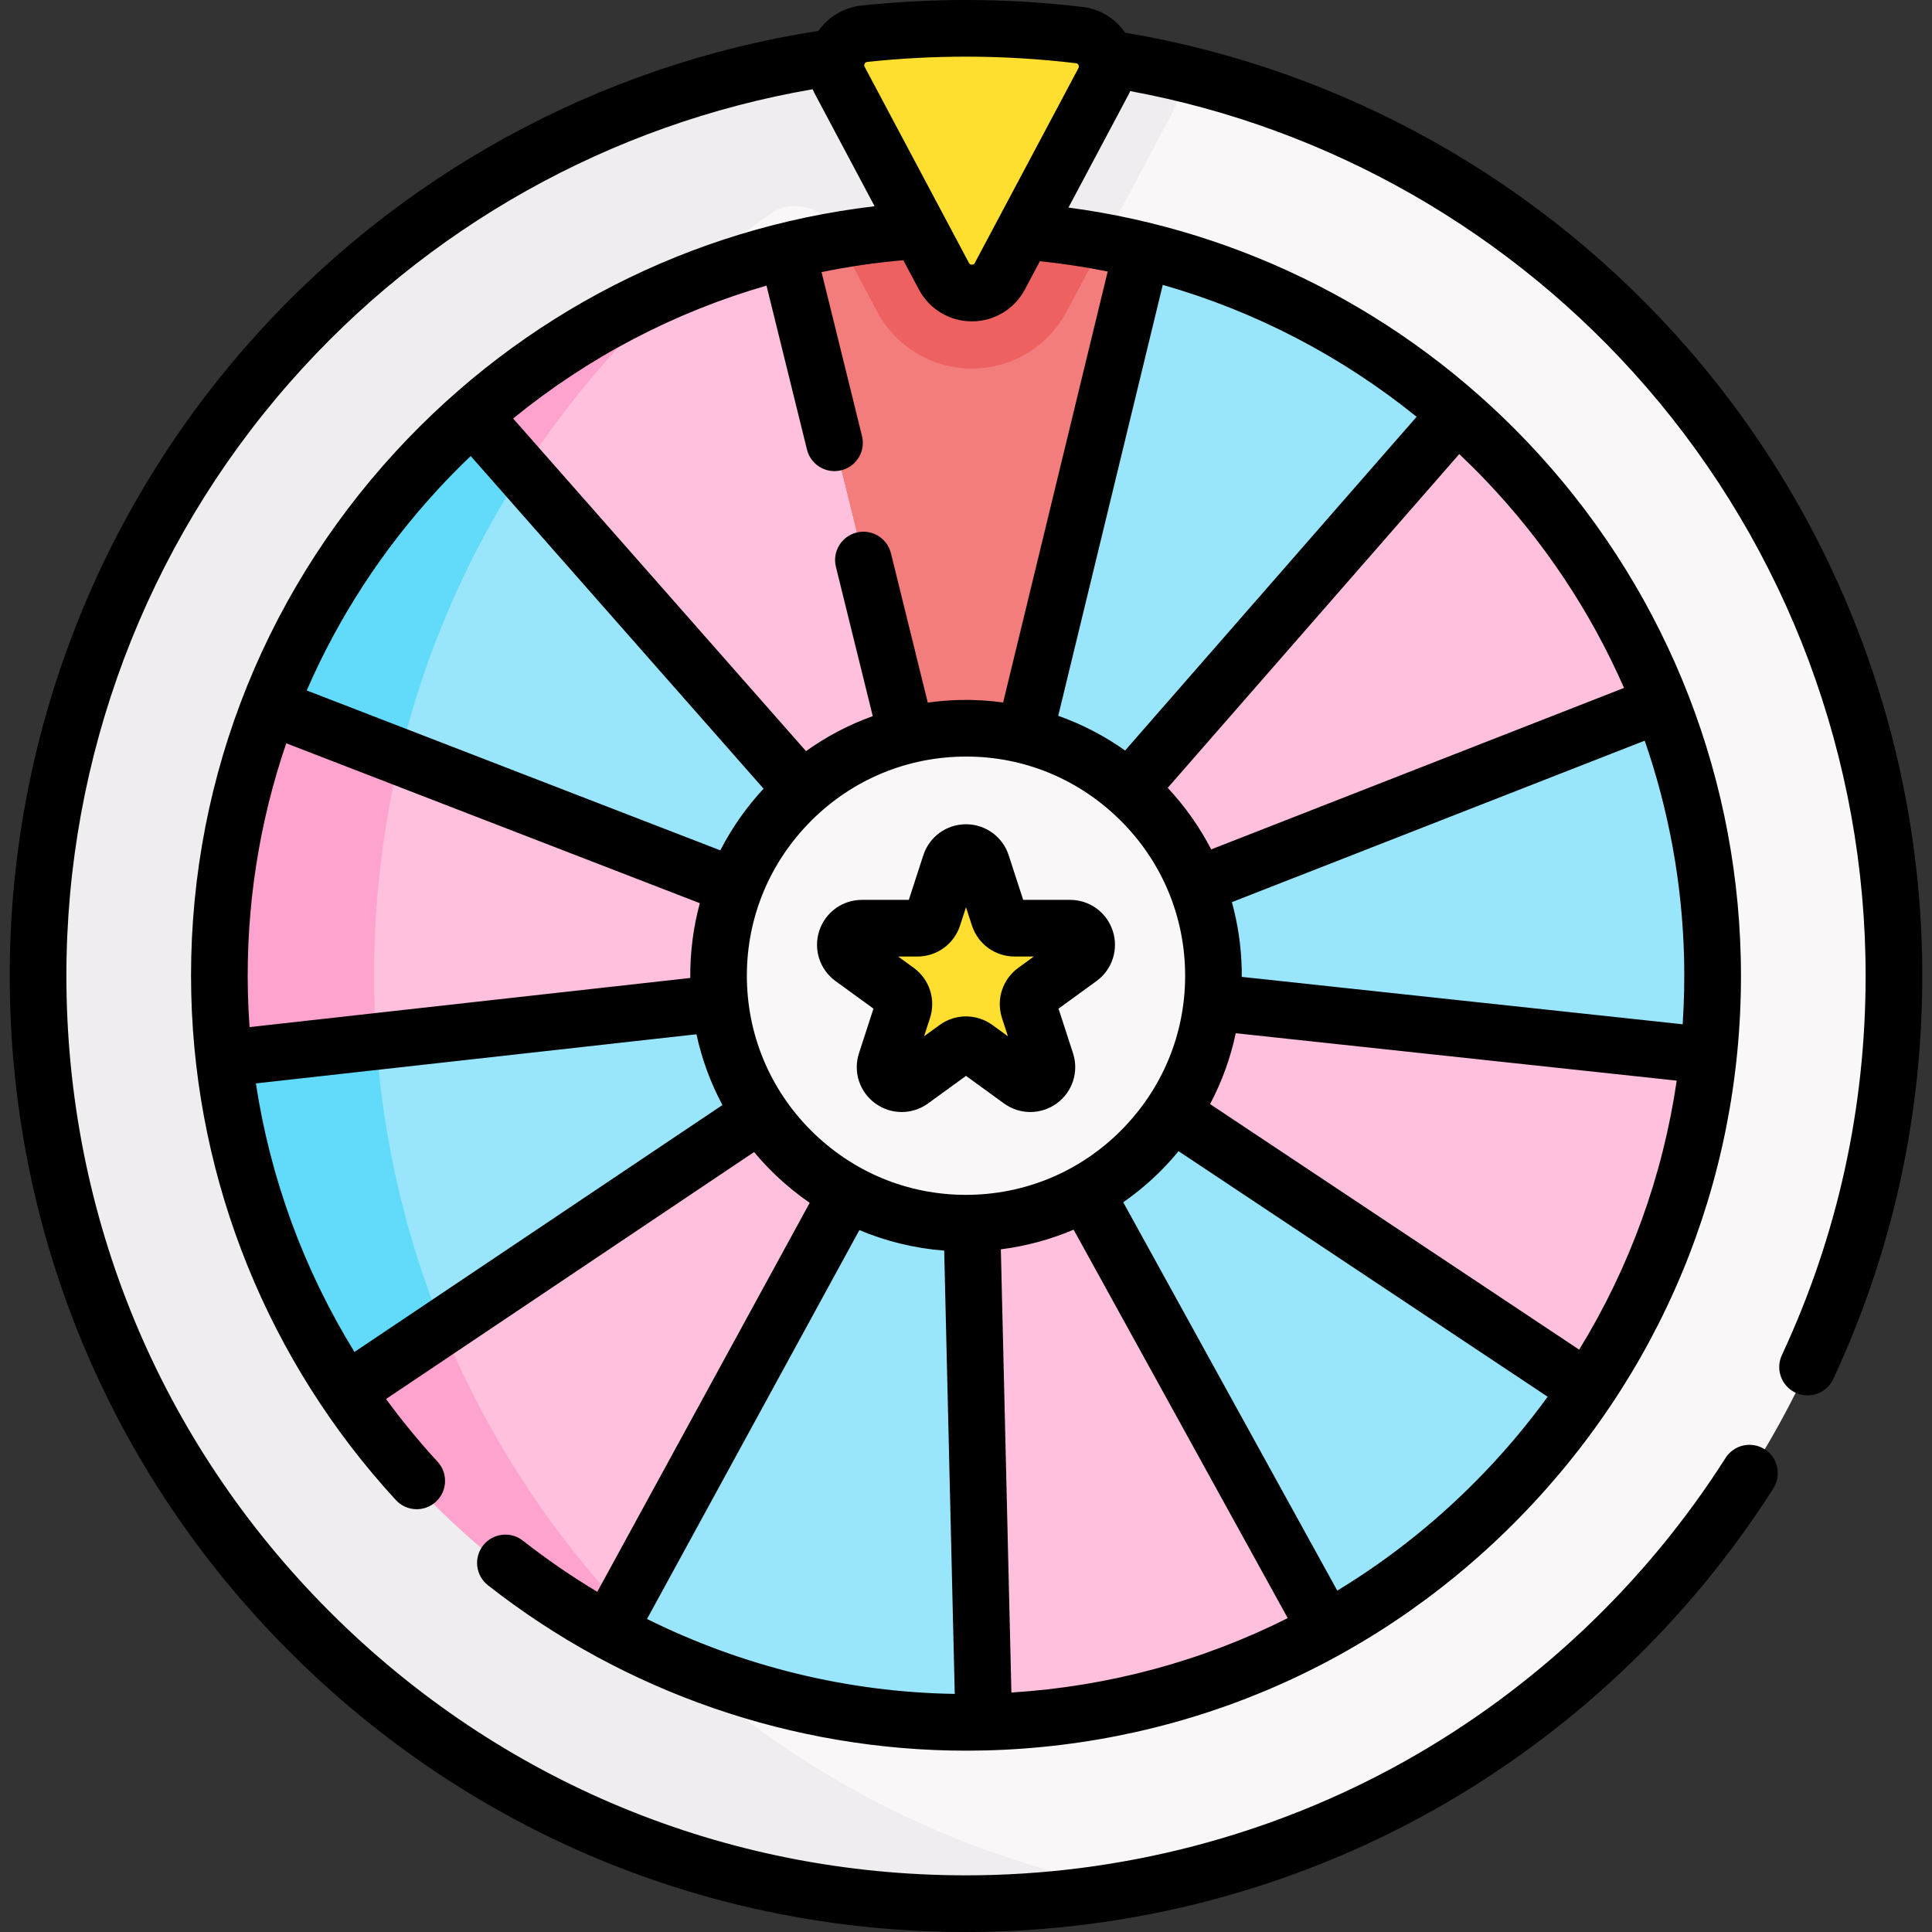 <svg id="Capa_1" enable-background="new 0 0 511.434 511.434" height="512" viewBox="0 0 511.434 511.434" width="512" xmlns="http://www.w3.org/2000/svg"><rect x="0" y="0" width="511.434" height="511.434" fill="#333333" stroke="none"/><g><path d="m255.217 504.435c-65.748 0-127.561-25.604-174.051-72.095-46.492-46.49-72.095-108.303-72.095-174.051s25.603-127.56 72.095-174.051c46.491-46.491 108.303-72.095 174.051-72.095s127.561 25.604 174.051 72.095c46.491 46.49 72.095 108.303 72.095 174.051s-25.604 127.561-72.095 174.051c-46.491 46.491-108.303 72.095-174.051 72.095z" fill="#f9f7f8"/><g id="XMLID_289_"><g><path d="m385.857 109.309-.12.13-86.92 99.51-41.54 49.34 13.89-63.66 31.15-128.41.11-.42c31.42 7.68 59.89 22.85 83.43 43.51z" fill="#99e6fc"/><path d="m220.519 60.521 11.416 21.462c4.702 8.84 13.554 14.907 23.547 15.528 11.209.697 21.632-5.187 26.85-14.998l27.43-51.57c2-3.761 3.089-7.858 3.285-11.989-5.486-1.315-11.034-2.42-16.599-3.497-.064-.012-.128-.023-.192-.031l-28.906-3.746-6.914.523c-1.737-.036-3.477-.06-5.22-.06-65.748 0-127.561 25.604-174.051 72.095-46.491 46.491-72.094 108.303-72.094 174.051s25.603 127.561 72.095 174.051c46.491 46.491 108.303 72.095 174.051 72.095 15.25 0 30.328-1.385 45.012-4.081-48.625-8.927-93.42-32.306-129.128-68.014-46.491-46.49-72.095-108.303-72.095-174.051s25.604-127.561 72.095-174.051c10.253-10.253 21.257-19.479 32.882-27.642 5.582-3.921 13.333-2.098 16.536 3.925z" fill="#efedef"/><path d="m260.417 455.879.02.5c-1.73.04-3.47.06-5.22.06-34.26 0-66.48-8.69-94.59-24l.37-.68 63.32-115.97 29.79-55.43 3.17-2.07v65.49z" fill="#99e6fc"/><path d="m171.101 432.34c-2.269-2.269-4.472-4.584-6.641-6.925l-3.464 6.344-.37.68c6.794 3.7 13.841 7.019 21.087 9.917-3.615-3.218-7.161-6.565-10.612-10.016z" fill="#62dbfb"/><path d="m302.427 65.799-.11.42-31.15 128.41-13.89 63.66-17.26-63.6-31.65-128.29-.16-.65c15.07-3.67 30.81-5.61 47.01-5.61 16.27 0 32.08 1.96 47.21 5.66z" fill="#f37c7c"/><path d="m255.217 60.139c-11.387 0-22.54.978-33.399 2.822l10.399 19.551c4.939 9.286 14.541 15.054 25.058 15.054 10.518 0 20.119-5.768 25.058-15.054l10.041-18.878c-12.037-2.285-24.454-3.495-37.157-3.495z" fill="#ee6161"/><path d="m453.367 258.289c0 7.14-.38 14.19-1.11 21.13h-.03l-131.37-14.13-63.58-7 59.45-23.86 123.06-48.14.08-.03c8.72 22.33 13.5 46.62 13.5 72.03z" fill="#99e6fc"/><path d="m255.087 258.529-.98 1.83-52.79 34.43-109.72 73.63-.78.52c-17.44-25.86-28.94-56.05-32.54-88.64l1.01-.11 131.32-14.64z" fill="#99e6fc"/><path d="m91.597 368.419 25.525-17.129c-9.741-23.89-15.681-49.338-17.503-75.597l-40.332 4.496-1.01.11c3.6 32.59 15.1 62.78 32.54 88.64z" fill="#62dbfb"/><path d="m420.267 367.769.09.06c-17.55 26.41-41.27 48.36-69.09 63.82l-.15-.27-63.78-115.72-30.06-57.37 52.98 36.29z" fill="#99e6fc"/><path d="m212.427 209.119 44.85 49.17-62.66-23.62-123.25-47.65-.95-.37c11.64-30 30.37-56.46 54.14-77.32l.55.62z" fill="#99e6fc"/><path d="m138.233 124.856-13.126-14.907-.55-.62c-23.77 20.86-42.5 47.32-54.14 77.32l.95.37 34.476 13.329c6.444-26.83 17.365-52.294 32.39-75.492z" fill="#62dbfb"/><g fill="#fec0dd"><path d="m439.867 186.259-.08.03-123.06 48.14-59.45 23.86 41.54-49.34 86.92-99.51.12-.13c23.68 20.78 42.36 47.11 54.01 76.95z"/><path d="m452.227 279.419h.03c-3.44 32.45-14.72 62.57-31.9 88.41l-.09-.06-110.01-73.19-52.98-36.29 63.58 7z"/><path d="m351.117 431.379.15.27c-27.03 15-57.93 23.87-90.83 24.73l-.02-.5-3.14-132.1v-65.49l30.06 57.37z"/></g><path d="m254.107 260.359-29.79 55.43-63.32 115.97-.37.68c-28.06-15.27-52.02-37.13-69.81-63.5l.78-.52 109.72-73.63z" fill="#f37c7c"/><path d="m254.107 260.359-29.79 55.43-63.32 115.97-.37.68c-28.06-15.27-52.02-37.13-69.81-63.5l.78-.52 109.72-73.63z" fill="#fec0dd"/><path d="m160.627 432.439.37-.68 3.464-6.344c-20.364-21.975-36.297-47.045-47.339-74.125l-25.525 17.129-.78.52c17.79 26.37 41.75 48.23 69.81 63.5z" fill="#fea3ce"/><path d="m194.617 234.669 62.66 23.62-2.19.24-64.48 7.02-131.32 14.64-1.01.11c-.8-7.22-1.21-14.57-1.21-22.01 0-25.26 4.73-49.42 13.35-71.64l.95.37z" fill="#fec0dd"/><path d="m99.007 258.289c0-19.775 2.333-39.188 6.837-57.941l-34.476-13.329-.95-.37c-8.62 22.22-13.35 46.38-13.35 71.64 0 7.44.41 14.79 1.21 22.01l1.01-.11 40.332-4.496c-.402-5.766-.613-11.568-.613-17.404z" fill="#fea3ce"/><path d="m240.017 194.689 17.26 63.6-44.85-49.17-87.32-99.17-.55-.62c23.59-20.72 52.15-35.91 83.65-43.58l.16.65z" fill="#fec0dd"/><path d="m125.107 109.949 13.126 14.907c9.39-14.497 20.366-28.116 32.869-40.618 3.448-3.448 7.016-6.806 10.628-10.022-21.071 8.426-40.398 20.379-57.172 35.113z" fill="#fea3ce"/></g></g><g><path d="m222.265 21.213 27.609 51.908c3.153 5.928 11.648 5.928 14.801 0l27.43-51.571c2.755-5.18-.521-11.556-6.347-12.255-9.85-1.181-19.873-1.796-30.041-1.796-9.089 0-18.064.488-26.902 1.434-5.921.634-9.346 7.023-6.55 12.28z" fill="#fedf30"/><ellipse cx="255.717" cy="258.289" fill="#f9f7f8" rx="65.511" ry="65.511" transform="matrix(1 -.024 .024 1 -6.069 6.154)"/><path d="m259.886 228.723 4.535 13.957c.587 1.806 2.27 3.029 4.17 3.029h14.675c4.247 0 6.013 5.435 2.577 7.931l-11.873 8.626c-1.537 1.116-2.18 3.095-1.593 4.902l4.535 13.957c1.312 4.039-3.311 7.398-6.746 4.902l-11.873-8.626c-1.537-1.116-3.617-1.116-5.154 0l-11.873 8.626c-3.436 2.496-8.059-.862-6.746-4.902l4.535-13.957c.587-1.806-.056-3.785-1.593-4.902l-11.873-8.626c-3.436-2.496-1.67-7.931 2.577-7.931h14.675c1.899 0 3.583-1.223 4.17-3.029l4.535-13.957c1.314-4.039 7.028-4.039 8.34 0z" fill="#fedf30"/></g><g><path d="m447.021 92.5c-38.605-44.509-91.461-74.174-149.195-83.851-2.556-3.753-6.616-6.253-11.175-6.8-10.228-1.227-20.636-1.849-30.934-1.849-9.232 0-18.552.497-27.701 1.477-4.616.494-8.738 2.954-11.358 6.697-58.431 9.061-112.026 38.504-151.276 83.225-40.504 46.149-62.81 105.419-62.81 166.891 0 67.617 26.332 131.188 74.145 179 47.813 47.813 111.383 74.145 179 74.145 43.359 0 86.144-11.152 123.729-32.252 36.428-20.449 67.547-49.907 89.994-85.188 2.224-3.495 1.193-8.131-2.302-10.354-3.496-2.225-8.131-1.192-10.354 2.302-21.123 33.199-50.405 60.919-84.682 80.16-35.348 19.844-75.594 30.332-116.387 30.332-63.611 0-123.415-24.771-168.394-69.751s-69.749-104.785-69.749-168.395c0-57.829 20.983-113.584 59.084-156.995 36.065-41.093 84.996-68.471 138.458-77.667.163.374.336.744.529 1.108v.001l15.883 29.86c-48.578 5.721-93.222 28.484-126.715 64.874-36.208 39.339-55.449 90.372-54.181 143.698 1.183 49.714 20.419 97.276 54.167 133.927 1.479 1.606 3.496 2.42 5.519 2.42 1.816 0 3.637-.655 5.078-1.982 3.047-2.806 3.243-7.551.437-10.598-4.877-5.296-9.426-10.839-13.637-16.596l97.427-65.376c1.785 2.136 3.687 4.194 5.732 6.144 2.827 2.696 5.838 5.124 8.987 7.304l-56.229 102.971c-6.816-4.083-13.396-8.598-19.687-13.541-3.256-2.557-7.972-1.993-10.531 1.264s-1.993 7.972 1.264 10.531c36.066 28.339 80.853 43.799 126.611 43.799 1.607 0 3.216-.02 4.826-.058 54.697-1.302 105.667-23.882 143.523-63.582s57.987-91.687 56.686-146.383c-1.215-51.081-21.349-99.605-56.692-136.635-32.47-34.018-75.184-55.708-121.274-61.833l15.888-29.872c.167-.313.32-.631.464-.952 52.8 9.754 101.037 37.323 136.5 78.208 37.513 43.248 58.172 98.636 58.172 155.961 0 35.063-7.458 68.853-22.167 100.429-1.75 3.755-.124 8.217 3.631 9.966 1.024.477 2.102.703 3.162.703 2.826 0 5.532-1.604 6.803-4.335 15.64-33.574 23.57-69.494 23.57-106.763.002-60.935-21.96-119.813-61.839-165.789zm-331.173 37.127c2.832-3.077 5.757-6.04 8.755-8.905l77.526 88.052c-4.598 4.972-8.438 10.458-11.449 16.329l-109.485-42.329c8.381-19.293 20.021-37.25 34.653-53.147zm138.489 70.668c15.479-.391 30.163 5.326 41.392 16.033 11.229 10.706 17.615 25.119 17.982 40.582.368 15.463-5.326 30.162-16.033 41.391s-25.119 17.615-40.582 17.982c-15.476.37-30.163-5.327-41.392-16.033s-17.615-25.119-17.982-40.582c-.368-15.463 5.326-30.162 16.033-41.391 10.707-11.228 25.12-17.615 40.582-17.982zm43.497-1.622c-5.487-3.896-11.441-6.967-17.706-9.19l27.675-114.071c24.433 6.972 47.275 18.824 67.197 34.92zm120.201 158.605-97.707-65.008c3.125-5.91 5.412-12.209 6.8-18.758l116.726 12.552c-3.698 25.311-12.464 49.449-25.819 71.214zm-153.093-26.562c6.689-.842 13.155-2.604 19.267-5.198l56.675 102.825c-22.583 11.355-47.359 18.086-73.151 19.699zm-198.878-58.827c-.217-3.017-.366-6.043-.438-9.08-.541-22.75 2.956-45.047 10.152-66.048l109.48 42.327c-1.733 6.376-2.589 13.021-2.532 19.792zm27.77 85.995c-13.371-21.682-22.261-45.849-26.097-71.088l116.628-13.004c1.415 6.559 3.732 12.848 6.871 18.734zm133.657-32.256c7.1 2.986 14.659 4.825 22.454 5.431l2.791 117.348c-28.346-.441-56.218-7.302-81.46-19.834zm165.771 63.814c-11.818 12.394-25.019 22.979-39.261 31.626l-56.663-102.805c3.999-2.791 7.753-5.999 11.197-9.611 1.208-1.267 2.347-2.581 3.453-3.916l97.703 65.006c-4.996 6.864-10.469 13.45-16.429 19.7zm52.166-118.296-116.722-12.551c.003-.68.018-1.359.001-2.042-.145-6.077-1.028-12.025-2.603-17.742l109.275-42.742c6.388 18.411 9.956 37.845 10.428 57.7.139 5.83.003 11.626-.379 17.377zm-15.517-89.044-109.288 42.747c-3.039-5.875-6.894-11.352-11.508-16.292l77.176-88.351c2.373 2.246 4.701 4.55 6.969 6.927 15.494 16.232 27.828 34.848 36.651 54.969zm-136.684-110.229-27.678 114.08c-3.799-.511-7.662-.742-11.568-.654-2.826.067-5.62.313-8.38.695l-9.758-39.539c-.993-4.021-5.061-6.482-9.079-5.484-4.021.992-6.477 5.057-5.485 9.078l9.754 39.524c-6.271 2.251-12.21 5.354-17.669 9.265l-77.527-88.053c19.864-16.21 42.631-28.127 67.071-35.177l10.711 43.401c.844 3.418 3.906 5.705 7.276 5.705.595 0 1.2-.071 1.803-.221 4.021-.992 6.477-5.057 5.485-9.078l-10.708-43.388c7.111-1.452 14.336-2.508 21.65-3.143l4.127 7.76c2.764 5.196 8.136 8.424 14.021 8.424 5.886 0 11.258-3.228 14.022-8.424l3.987-7.495c6.045.62 12.031 1.534 17.945 2.724zm-7.744-53.844-21.13 39.726c-.009.017-.018.033-.026.049l-6.274 11.796c-.075.14-.249.467-.779.467-.529 0-.704-.327-.778-.468l-27.61-51.908c-.06-.112-.217-.409-.002-.814.229-.433.605-.473.729-.486 8.62-.923 17.403-1.391 26.104-1.391 9.703 0 19.51.586 29.148 1.742.114.014.416.05.618.438.148.284.148.57 0 .849z"/><path d="m221.182 259.708 10.041 7.296-3.836 11.805c-1.595 4.912.14 10.252 4.319 13.287 4.178 3.035 9.792 3.034 13.969-.001l10.042-7.295 10.042 7.295c2.089 1.518 4.537 2.277 6.985 2.276 2.448 0 4.896-.759 6.984-2.275 4.179-3.035 5.914-8.375 4.318-13.288l-3.835-11.804 10.041-7.295c4.178-3.036 5.913-8.375 4.317-13.287s-6.138-8.212-11.303-8.212h-12.412l-3.835-11.804c-1.596-4.912-6.138-8.212-11.302-8.212s-9.706 3.3-11.302 8.212l-3.835 11.804h-12.412c-5.165 0-9.707 3.3-11.303 8.212s.139 10.251 4.317 13.286zm21.661-6.498c5.164 0 9.706-3.3 11.302-8.212l1.572-4.837 1.572 4.838c1.597 4.911 6.139 8.211 11.302 8.211h5.085l-4.113 2.988c-4.179 3.036-5.915 8.376-4.318 13.287l1.572 4.838-4.113-2.988c-4.179-3.038-9.795-3.038-13.973-.001l-4.115 2.989 1.572-4.837c1.597-4.912-.139-10.252-4.317-13.287l-4.114-2.989z"/></g></g></svg>